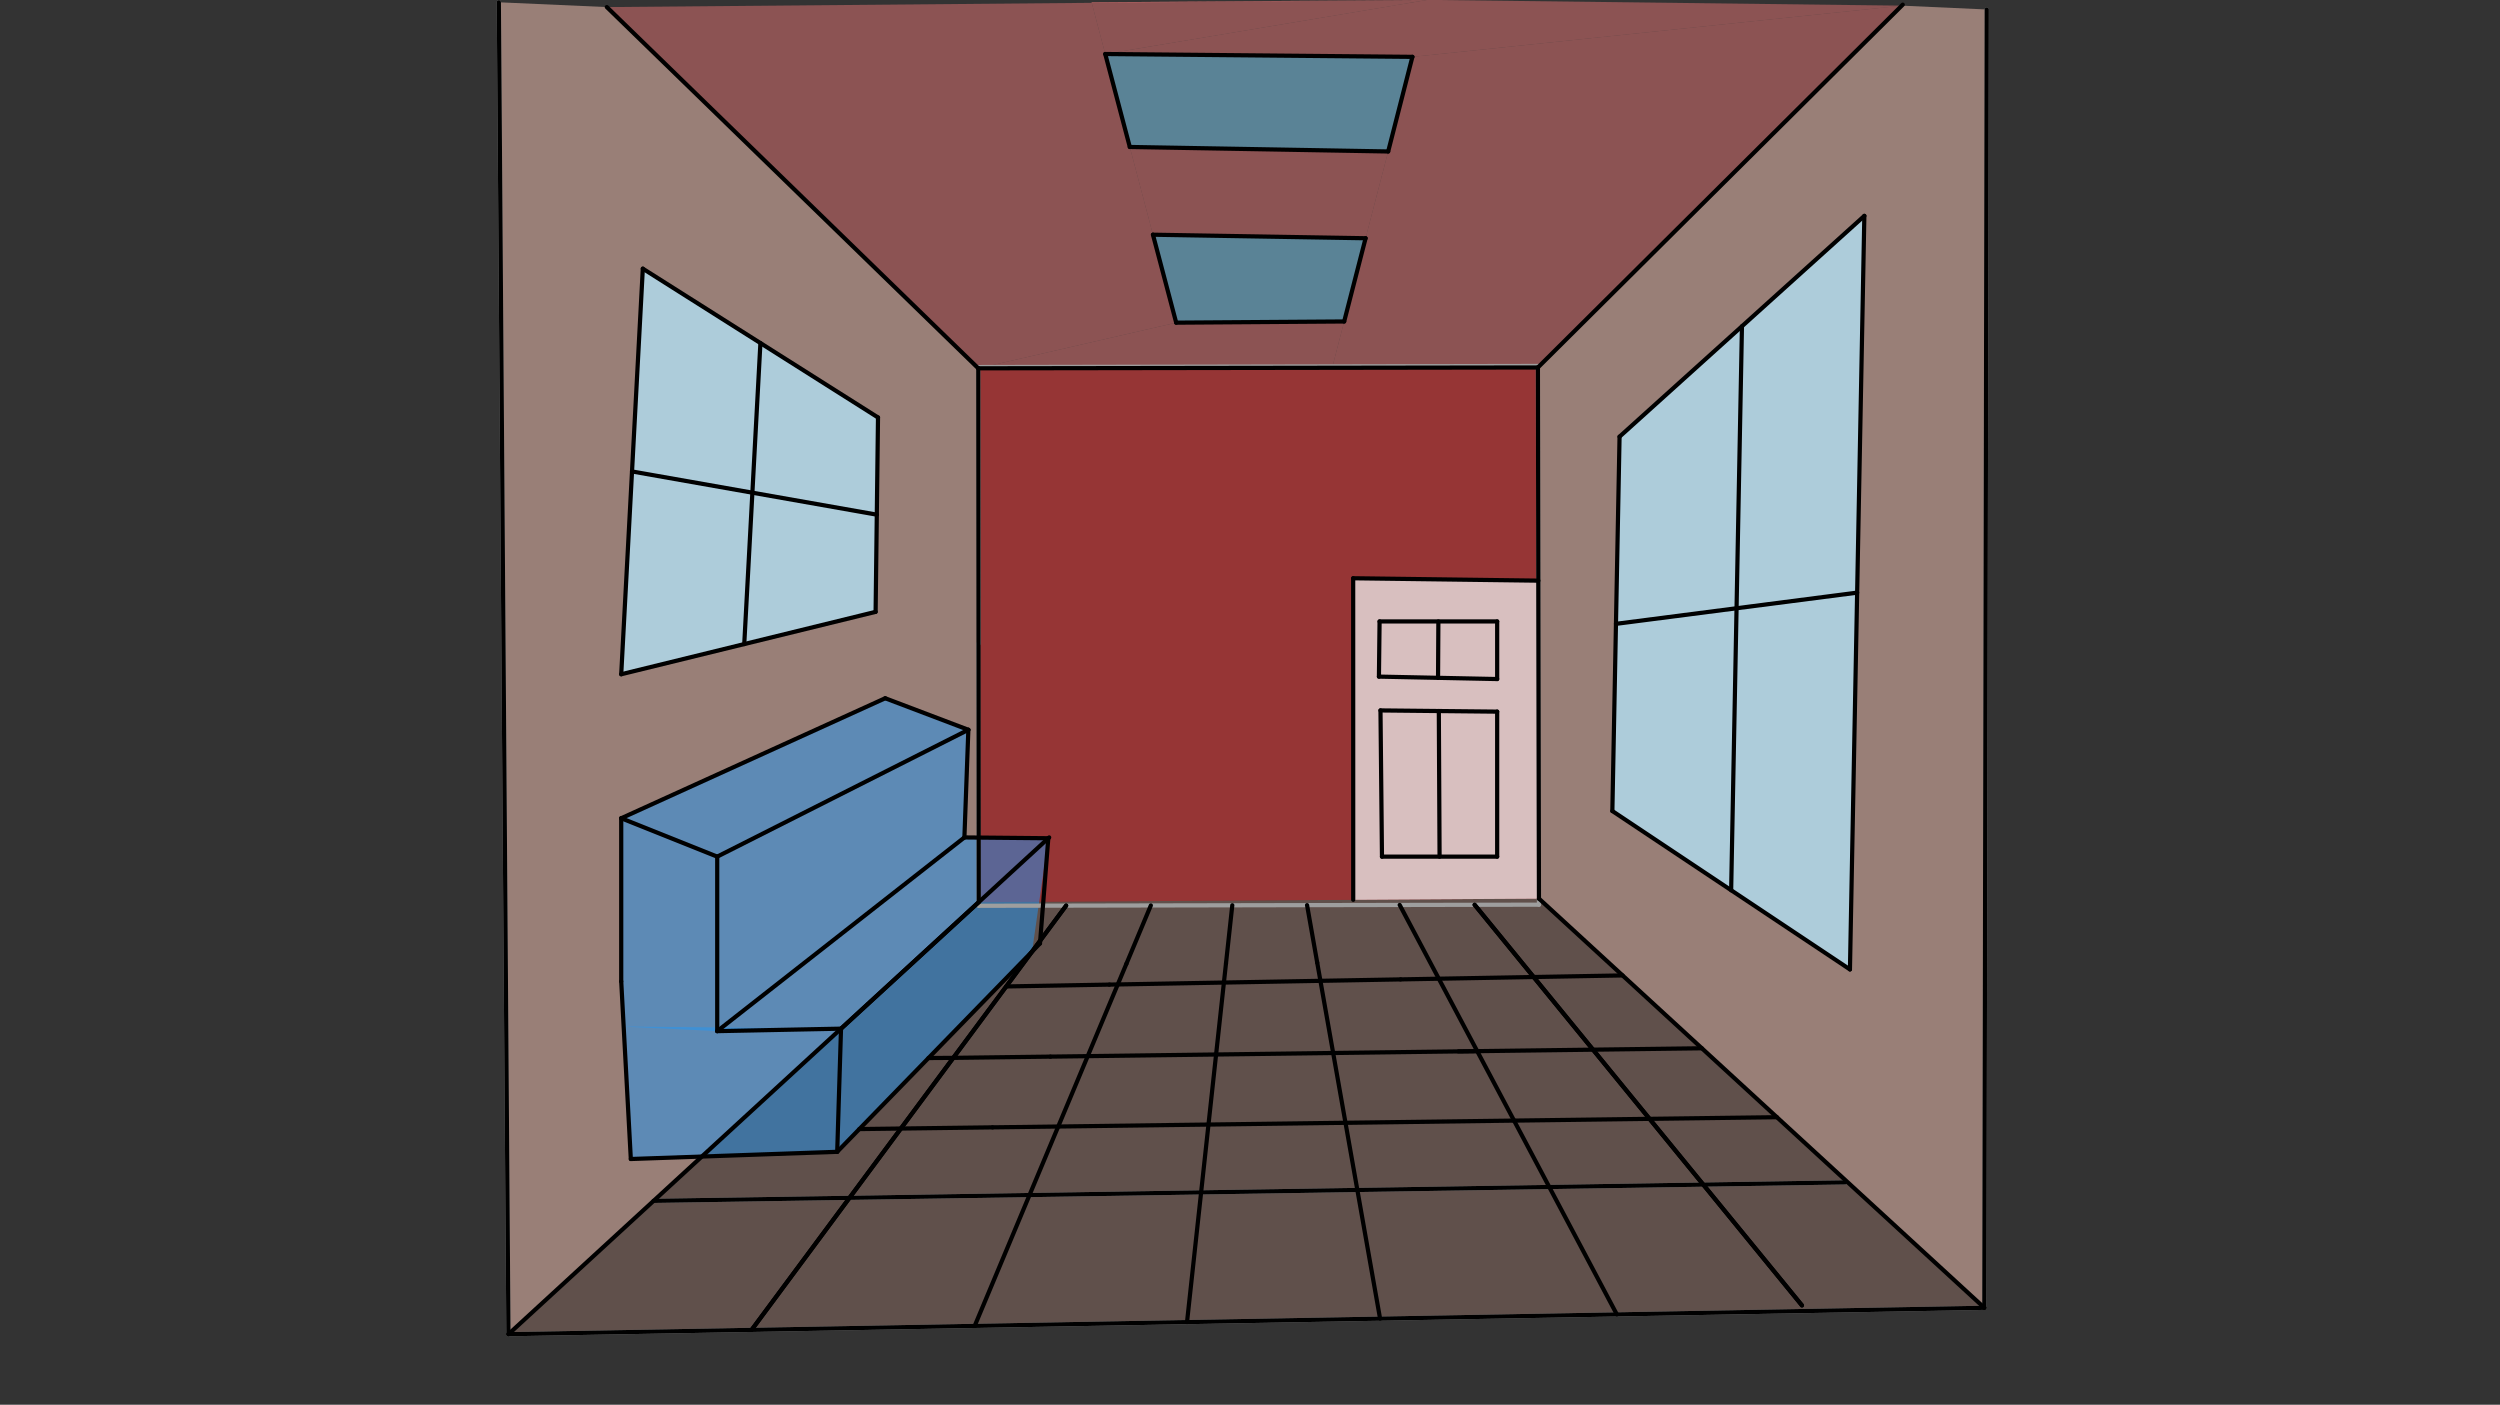 <svg xmlns="http://www.w3.org/2000/svg" class="svg--1it" height="100%" preserveAspectRatio="xMidYMid meet" viewBox="0 0 595.276 334.488" width="100%"><rect x="0" y="0" width="595.276" height="334.488" fill="#333333" stroke="none"/><defs><marker id="marker-arrow" markerHeight="16" markerUnits="userSpaceOnUse" markerWidth="24" orient="auto-start-reverse" refX="24" refY="4" viewBox="0 0 24 8"><path d="M 0 0 L 24 4 L 0 8 z" stroke="inherit"></path></marker></defs><g class="aux-layer--1FB"></g><g class="main-layer--3Vd"><g class="element--2qn"><g fill="#8D6E63" opacity="0.5"><path d="M 233.052 214.807 L 121.063 317.688 L 472.491 311.402 L 366.443 213.971 L 233.052 214.807 Z" stroke="none"></path></g></g><g class="element--2qn"><g fill="#81D4FA" opacity="0.5"><path d="M 263.172 12.861 L 336.307 13.537 L 330.54 36.065 L 269.016 34.994 L 263.172 12.861 Z" stroke="none"></path></g></g><g class="element--2qn"><g fill="#81D4FA" opacity="0.5"><path d="M 274.532 55.887 L 325.162 56.728 L 320.062 76.545 L 280.063 76.83 L 274.532 55.887 Z" stroke="none"></path></g></g><g class="element--2qn"><g fill="#E57373" opacity="0.5"><path d="M 144.491 1.687 L 232.937 87.699 L 280.063 76.83 L 269.016 34.994 L 263.172 12.861 L 259.92 0.545 L 339.92 -0.027 L 144.491 1.687 Z" stroke="none"></path></g></g><g class="element--2qn"><g fill="#E57373" opacity="0.5"><path d="M 259.92 0.545 L 339.92 -0.027 L 263.172 12.861 L 259.92 0.545 Z" stroke="none"></path></g></g><g class="element--2qn"><g fill="#E57373" opacity="0.5"><path d="M 339.92 -0.027 L 263.172 12.861 L 336.307 13.537 L 452.828 1.349 L 339.92 -0.027 Z" stroke="none"></path></g></g><g class="element--2qn"><g fill="#E57373" opacity="0.5"><path d="M 452.828 1.349 L 336.307 13.537 L 330.54 36.065 L 325.162 56.728 L 320.062 76.545 L 317.203 87.572 L 366.193 87.498 L 452.828 1.349 Z" stroke="none"></path></g></g><g class="element--2qn"><g fill="#E57373" opacity="0.5"><path d="M 232.937 87.699 L 280.063 76.83 L 320.062 76.545 L 317.203 87.572 L 232.937 87.699 Z" stroke="none"></path></g></g><g class="element--2qn"><g fill="#E57373" opacity="0.5"><path d="M 269.016 34.994 L 330.54 36.065 L 325.162 56.728 L 274.532 55.887 L 269.016 34.994 Z" stroke="none"></path></g></g><g class="element--2qn"><g fill="#FFCCBC" opacity="0.5"><path d="M 118.777 0.545 L 121.063 317.687 L 233.052 214.807 L 232.937 87.699 L 144.491 1.687 L 118.777 0.545 Z" stroke="none"></path></g></g><g class="element--2qn"><g fill="#FFCCBC" opacity="0.5"><path d="M 473.062 2.259 L 452.828 1.349 L 366.193 87.498 L 366.443 213.971 L 472.491 311.402 L 473.062 2.259 Z" stroke="none"></path></g></g><g class="element--2qn"><g fill="#B71C1C" opacity="0.5"><path d="M 232.937 87.699 L 366.193 87.498 L 366.443 213.971 L 233.052 214.807 L 232.937 87.699 Z" stroke="none"></path></g></g><g class="element--2qn"><g fill="#757575" opacity="0.5"><path d="M 232.937 87.699 L 366.193 87.498 L 366.443 213.971 L 233.052 214.807 L 232.937 87.699 Z" stroke="none"></path></g></g><g class="element--2qn"><g fill="#B71C1C" opacity="0.5"><path d="M 232.937 87.699 L 366.193 87.498 L 366.443 213.971 L 233.052 214.807 L 232.937 87.699 Z" stroke="none"></path></g></g><g class="element--2qn"><g fill="#2196F3" opacity="0.5"><path d="M 147.92 194.83 L 170.777 203.973 L 170.777 245.524 L 148.501 244.451 L 147.92 194.83 Z" stroke="none"></path></g></g><g class="element--2qn"><g fill="#2196F3" opacity="0.5"><path d="M 200.256 244.936 L 148.5 244.421 L 150.205 275.973 L 199.348 274.259 L 200.256 244.936 Z" stroke="none"></path></g></g><g class="element--2qn"><g fill="#2196F3" opacity="0.5"><path d="M 170.777 245.524 L 229.634 199.402 L 249.613 199.593 L 200.256 244.936 L 170.777 245.524 Z" stroke="none"></path></g></g><g class="element--2qn"><g fill="#2196F3" opacity="0.5"><path d="M 249.613 199.593 L 200.256 244.936 L 199.348 274.259 L 245.739 226.589 L 249.613 199.593 Z" stroke="none"></path></g></g><g class="element--2qn"><g fill="#2196F3" opacity="0.5"><path d="M 170.777 245.524 L 229.634 199.402 L 230.575 173.769 L 170.777 203.973 L 170.777 245.524 Z" stroke="none"></path></g></g><g class="element--2qn"><g fill="#2196F3" opacity="0.5"><path d="M 147.92 194.83 L 210.777 166.259 L 230.575 173.769 L 170.777 203.973 L 147.92 194.83 Z" stroke="none"></path></g></g><g class="element--2qn"><g fill="#B3E5FC" opacity="0.5"><path d="M 153.062 63.973 L 209.062 99.402 L 208.491 145.688 L 147.92 160.545 L 153.062 63.973 Z" stroke="none"></path></g></g><g class="element--2qn"><g fill="#B3E5FC" opacity="0.5"><path d="M 147.92 160.545 L 208.491 145.688 L 209.062 99.402 L 153.062 63.973 L 147.92 160.545 Z" stroke="none"></path></g></g><g class="element--2qn"><g fill="#B3E5FC" opacity="0.5"><path d="M 385.634 103.973 L 443.92 51.402 L 440.491 230.83 L 383.92 193.116 L 385.634 103.973 Z" stroke="none"></path></g></g><g class="element--2qn"><g fill="#B3E5FC" opacity="0.5"><path d="M 385.634 103.973 L 443.92 51.402 L 440.491 230.83 L 383.92 193.116 L 385.634 103.973 Z" stroke="none"></path></g></g><g class="element--2qn"><g fill="#EEEEEE" opacity="0.5"><path d="M 366.293 138.258 L 322.205 137.688 L 322.216 214.248 L 366.443 213.971 L 366.293 138.258 Z" stroke="none"></path></g></g><g class="element--2qn"><g fill="#EEEEEE" opacity="0.5"><path d="M 366.293 138.258 L 322.205 137.688 L 322.216 214.248 L 366.443 213.971 L 366.293 138.258 Z" stroke="none"></path></g></g><g class="element--2qn"><line stroke="#9E9E9E" stroke-dasharray="none" stroke-linecap="round" stroke-width="1" x1="233.066" x2="232.936" y1="153.249" y2="87.404"></line></g><g class="element--2qn"><line stroke="#9E9E9E" stroke-dasharray="none" stroke-linecap="round" stroke-width="1" x1="232.936" x2="366.192" y1="87.404" y2="87.141"></line></g><g class="element--2qn"><line stroke="#9E9E9E" stroke-dasharray="none" stroke-linecap="round" stroke-width="1" x1="366.192" x2="366.446" y1="87.141" y2="215.414"></line></g><g class="element--2qn"><line stroke="#9E9E9E" stroke-dasharray="none" stroke-linecap="round" stroke-width="1" x1="366.446" x2="233.054" y1="215.414" y2="215.677"></line></g><g class="element--2qn"><line stroke="#9E9E9E" stroke-dasharray="none" stroke-linecap="round" stroke-width="1" x1="233.054" x2="232.931" y1="215.677" y2="153.249"></line></g><g class="element--2qn"><line stroke="#9E9E9E" stroke-dasharray="none" stroke-linecap="round" stroke-width="1" x1="155.624" x2="439.333" y1="285.937" y2="281.537"></line></g><g class="element--2qn"><line stroke="#9E9E9E" stroke-dasharray="none" stroke-linecap="round" stroke-width="1" x1="121.062" x2="472.491" y1="317.688" y2="311.402"></line></g><g class="element--2qn"><line stroke="#9E9E9E" stroke-dasharray="none" stroke-linecap="round" stroke-width="1" x1="121.063" x2="118.777" y1="317.688" y2="0.545"></line></g><g class="element--2qn"><line stroke="#9E9E9E" stroke-dasharray="none" stroke-linecap="round" stroke-width="1" x1="472.491" x2="473.062" y1="311.402" y2="2.259"></line></g><g class="element--2qn"><line stroke="#000000" stroke-dasharray="none" stroke-linecap="round" stroke-width="1" x1="233.052" x2="121.063" y1="214.807" y2="317.688"></line></g><g class="element--2qn"><line stroke="#000000" stroke-dasharray="none" stroke-linecap="round" stroke-width="1" x1="253.858" x2="178.973" y1="215.636" y2="316.652"></line></g><g class="element--2qn"><line stroke="#000000" stroke-dasharray="none" stroke-linecap="round" stroke-width="1" x1="333.28" x2="384.983" y1="215.479" y2="312.967"></line></g><g class="element--2qn"><line stroke="#000000" stroke-dasharray="none" stroke-linecap="round" stroke-width="1" x1="351.129" x2="429.062" y1="215.444" y2="310.83"></line></g><g class="element--2qn"><line stroke="#000000" stroke-dasharray="none" stroke-linecap="round" stroke-width="1" x1="366.443" x2="472.491" y1="213.971" y2="311.402"></line></g><g class="element--2qn"><line stroke="#000000" stroke-dasharray="none" stroke-linecap="round" stroke-width="1" x1="472.491" x2="121.063" y1="311.402" y2="317.688"></line></g><g class="element--2qn"><line stroke="#000000" stroke-dasharray="none" stroke-linecap="round" stroke-width="1" x1="155.624" x2="439.333" y1="285.937" y2="281.537"></line></g><g class="element--2qn"><line stroke="#000000" stroke-dasharray="none" stroke-linecap="round" stroke-width="1" x1="232.937" x2="233.052" y1="87.699" y2="214.807"></line></g><g class="element--2qn"><line stroke="#000000" stroke-dasharray="none" stroke-linecap="round" stroke-width="1" x1="232.937" x2="366.193" y1="87.699" y2="87.498"></line></g><g class="element--2qn"><line stroke="#000000" stroke-dasharray="none" stroke-linecap="round" stroke-width="1" x1="366.193" x2="366.443" y1="87.498" y2="213.971"></line></g><g class="element--2qn"><line stroke="#000000" stroke-dasharray="none" stroke-linecap="round" stroke-width="1" x1="232.937" x2="144.491" y1="87.699" y2="1.687"></line></g><g class="element--2qn"><line stroke="#000000" stroke-dasharray="none" stroke-linecap="round" stroke-width="1" x1="118.777" x2="121.063" y1="0.545" y2="317.687"></line></g><g class="element--2qn"><line stroke="#000000" stroke-dasharray="none" stroke-linecap="round" stroke-width="1" x1="453.062" x2="366.193" y1="1.116" y2="87.498"></line></g><g class="element--2qn"><line stroke="#000000" stroke-dasharray="none" stroke-linecap="round" stroke-width="1" x1="473.062" x2="472.491" y1="2.259" y2="311.402"></line></g><g class="element--2qn"><line stroke="#000000" stroke-dasharray="none" stroke-linecap="round" stroke-width="1" x1="263.172" x2="336.307" y1="12.861" y2="13.537"></line></g><g class="element--2qn"><line stroke="#000000" stroke-dasharray="none" stroke-linecap="round" stroke-width="1" x1="269.016" x2="330.54" y1="34.994" y2="36.065"></line></g><g class="element--2qn"><line stroke="#000000" stroke-dasharray="none" stroke-linecap="round" stroke-width="1" x1="330.54" x2="336.307" y1="36.065" y2="13.537"></line></g><g class="element--2qn"><line stroke="#000000" stroke-dasharray="none" stroke-linecap="round" stroke-width="1" x1="263.172" x2="269.016" y1="12.861" y2="34.994"></line></g><g class="element--2qn"><line stroke="#000000" stroke-dasharray="none" stroke-linecap="round" stroke-width="1" x1="280.062" x2="320.062" y1="76.83" y2="76.545"></line></g><g class="element--2qn"><line stroke="#000000" stroke-dasharray="none" stroke-linecap="round" stroke-width="1" x1="274.532" x2="325.162" y1="55.887" y2="56.728"></line></g><g class="element--2qn"><line stroke="#000000" stroke-dasharray="none" stroke-linecap="round" stroke-width="1" x1="325.162" x2="320.062" y1="56.728" y2="76.545"></line></g><g class="element--2qn"><line stroke="#000000" stroke-dasharray="none" stroke-linecap="round" stroke-width="1" x1="274.532" x2="280.063" y1="55.887" y2="76.83"></line></g><g class="element--2qn"><line stroke="#000000" stroke-dasharray="none" stroke-linecap="round" stroke-width="1" x1="147.92" x2="210.777" y1="194.83" y2="166.259"></line></g><g class="element--2qn"><line stroke="#000000" stroke-dasharray="none" stroke-linecap="round" stroke-width="1" x1="147.92" x2="147.92" y1="194.83" y2="233.688"></line></g><g class="element--2qn"><line stroke="#000000" stroke-dasharray="none" stroke-linecap="round" stroke-width="1" x1="147.92" x2="170.777" y1="194.83" y2="203.973"></line></g><g class="element--2qn"><line stroke="#000000" stroke-dasharray="none" stroke-linecap="round" stroke-width="1" x1="170.777" x2="170.777" y1="203.973" y2="245.524"></line></g><g class="element--2qn"><line stroke="#000000" stroke-dasharray="none" stroke-linecap="round" stroke-width="1" x1="170.777" x2="230.575" y1="203.973" y2="173.769"></line></g><g class="element--2qn"><line stroke="#000000" stroke-dasharray="none" stroke-linecap="round" stroke-width="1" x1="210.777" x2="230.575" y1="166.259" y2="173.769"></line></g><g class="element--2qn"><line stroke="#000000" stroke-dasharray="none" stroke-linecap="round" stroke-width="1" x1="230.575" x2="229.634" y1="173.769" y2="199.402"></line></g><g class="element--2qn"><line stroke="#000000" stroke-dasharray="none" stroke-linecap="round" stroke-width="1" x1="229.634" x2="170.777" y1="199.402" y2="245.524"></line></g><g class="element--2qn"><line stroke="#000000" stroke-dasharray="none" stroke-linecap="round" stroke-width="1" x1="200.256" x2="249.821" y1="244.936" y2="199.402"></line></g><g class="element--2qn"><line stroke="#000000" stroke-dasharray="none" stroke-linecap="round" stroke-width="1" x1="170.777" x2="200.256" y1="245.524" y2="244.936"></line></g><g class="element--2qn"><line stroke="#000000" stroke-dasharray="none" stroke-linecap="round" stroke-width="1" x1="229.634" x2="249.613" y1="199.402" y2="199.593"></line></g><g class="element--2qn"><line stroke="#000000" stroke-dasharray="none" stroke-linecap="round" stroke-width="1" x1="147.92" x2="150.205" y1="233.688" y2="275.973"></line></g><g class="element--2qn"><line stroke="#000000" stroke-dasharray="none" stroke-linecap="round" stroke-width="1" x1="200.256" x2="199.348" y1="244.936" y2="274.259"></line></g><g class="element--2qn"><line stroke="#000000" stroke-dasharray="none" stroke-linecap="round" stroke-width="1" x1="199.348" x2="150.205" y1="274.259" y2="275.973"></line></g><g class="element--2qn"><line stroke="#000000" stroke-dasharray="none" stroke-linecap="round" stroke-width="1" x1="249.613" x2="247.631" y1="199.593" y2="224.644"></line></g><g class="element--2qn"><line stroke="#000000" stroke-dasharray="none" stroke-linecap="round" stroke-width="1" x1="199.348" x2="247.631" y1="274.259" y2="224.644"></line></g><g class="element--2qn"><line stroke="#000000" stroke-dasharray="none" stroke-linecap="round" stroke-width="1" x1="147.92" x2="208.491" y1="160.545" y2="145.688"></line></g><g class="element--2qn"><line stroke="#000000" stroke-dasharray="none" stroke-linecap="round" stroke-width="1" x1="208.491" x2="209.062" y1="145.688" y2="99.402"></line></g><g class="element--2qn"><line stroke="#000000" stroke-dasharray="none" stroke-linecap="round" stroke-width="1" x1="209.062" x2="153.062" y1="99.402" y2="63.973"></line></g><g class="element--2qn"><line stroke="#000000" stroke-dasharray="none" stroke-linecap="round" stroke-width="1" x1="153.062" x2="147.92" y1="63.973" y2="160.545"></line></g><g class="element--2qn"><line stroke="#000000" stroke-dasharray="none" stroke-linecap="round" stroke-width="1" x1="181.062" x2="177.215" y1="81.688" y2="153.359"></line></g><g class="element--2qn"><line stroke="#000000" stroke-dasharray="none" stroke-linecap="round" stroke-width="1" x1="150.491" x2="208.777" y1="112.259" y2="122.545"></line></g><g class="element--2qn"><line stroke="#000000" stroke-dasharray="none" stroke-linecap="round" stroke-width="1" x1="236.325" x2="360.513" y1="268.434" y2="266.827"></line></g><g class="element--2qn"><line stroke="#000000" stroke-dasharray="none" stroke-linecap="round" stroke-width="1" x1="251.976" x2="232.088" y1="268.231" y2="315.702"></line></g><g class="element--2qn"><line stroke="#000000" stroke-dasharray="none" stroke-linecap="round" stroke-width="1" x1="287.752" x2="282.643" y1="267.768" y2="314.797"></line></g><g class="element--2qn"><line stroke="#000000" stroke-dasharray="none" stroke-linecap="round" stroke-width="1" x1="320.375" x2="328.609" y1="267.346" y2="313.975"></line></g><g class="element--2qn"><line stroke="#000000" stroke-dasharray="none" stroke-linecap="round" stroke-width="1" x1="347.269" x2="405.23" y1="250.348" y2="249.606"></line></g><g class="element--2qn"><line stroke="#000000" stroke-dasharray="none" stroke-linecap="round" stroke-width="1" x1="360.513" x2="423.092" y1="266.827" y2="266.017"></line></g><g class="element--2qn"><line stroke="#000000" stroke-dasharray="none" stroke-linecap="round" stroke-width="1" x1="291.924" x2="293.423" y1="229.354" y2="215.558"></line></g><g class="element--2qn"><line stroke="#000000" stroke-dasharray="none" stroke-linecap="round" stroke-width="1" x1="268.203" x2="274.028" y1="229.501" y2="215.596"></line></g><g class="element--2qn"><line stroke="#000000" stroke-dasharray="none" stroke-linecap="round" stroke-width="1" x1="313.643" x2="311.225" y1="229.219" y2="215.523"></line></g><g class="element--2qn"><line stroke="#000000" stroke-dasharray="none" stroke-linecap="round" stroke-width="1" x1="429.062" x2="351.129" y1="310.83" y2="215.444"></line></g><g class="element--2qn"><line stroke="#000000" stroke-dasharray="none" stroke-linecap="round" stroke-width="1" x1="178.973" x2="253.858" y1="316.652" y2="215.636"></line></g><g class="element--2qn"><line stroke="#000000" stroke-dasharray="none" stroke-linecap="round" stroke-width="1" x1="250.115" x2="226.984" y1="251.592" y2="251.888"></line></g><g class="element--2qn"><line stroke="#000000" stroke-dasharray="none" stroke-linecap="round" stroke-width="1" x1="236.325" x2="214.509" y1="268.434" y2="268.716"></line></g><g class="element--2qn"><line stroke="#000000" stroke-dasharray="none" stroke-linecap="round" stroke-width="1" x1="239.589" x2="264.155" y1="234.884" y2="234.444"></line></g><g class="element--2qn"><line stroke="#000000" stroke-dasharray="none" stroke-linecap="round" stroke-width="1" x1="333.491" x2="386.348" y1="233.204" y2="232.259"></line></g><g class="element--2qn"><line stroke="#000000" stroke-dasharray="none" stroke-linecap="round" stroke-width="1" x1="204.618" x2="214.509" y1="268.844" y2="268.716"></line></g><g class="element--2qn"><line stroke="#000000" stroke-dasharray="none" stroke-linecap="round" stroke-width="1" x1="226.984" x2="221.079" y1="251.888" y2="251.928"></line></g><g class="element--2qn"><line stroke="#000000" stroke-dasharray="none" stroke-linecap="round" stroke-width="1" x1="250.115" x2="351.743" y1="251.592" y2="250.291"></line></g><g class="element--2qn"><line stroke="#000000" stroke-dasharray="none" stroke-linecap="round" stroke-width="1" x1="264.155" x2="333.491" y1="234.444" y2="233.204"></line></g><g class="element--2qn"><line stroke="#000000" stroke-dasharray="none" stroke-linecap="round" stroke-width="1" x1="268.203" x2="251.976" y1="229.501" y2="268.231"></line></g><g class="element--2qn"><line stroke="#000000" stroke-dasharray="none" stroke-linecap="round" stroke-width="1" x1="291.924" x2="287.752" y1="229.354" y2="267.768"></line></g><g class="element--2qn"><line stroke="#000000" stroke-dasharray="none" stroke-linecap="round" stroke-width="1" x1="313.643" x2="320.375" y1="229.219" y2="267.346"></line></g><g class="element--2qn"><line stroke="#000000" stroke-dasharray="none" stroke-linecap="round" stroke-width="1" x1="385.634" x2="443.92" y1="103.973" y2="51.402"></line></g><g class="element--2qn"><line stroke="#000000" stroke-dasharray="none" stroke-linecap="round" stroke-width="1" x1="443.92" x2="440.491" y1="51.402" y2="230.83"></line></g><g class="element--2qn"><line stroke="#000000" stroke-dasharray="none" stroke-linecap="round" stroke-width="1" x1="383.92" x2="440.491" y1="193.116" y2="230.83"></line></g><g class="element--2qn"><line stroke="#000000" stroke-dasharray="none" stroke-linecap="round" stroke-width="1" x1="385.634" x2="383.92" y1="103.973" y2="193.116"></line></g><g class="element--2qn"><line stroke="#000000" stroke-dasharray="none" stroke-linecap="round" stroke-width="1" x1="384.777" x2="442.205" y1="148.545" y2="141.116"></line></g><g class="element--2qn"><line stroke="#000000" stroke-dasharray="none" stroke-linecap="round" stroke-width="1" x1="414.777" x2="412.205" y1="77.688" y2="211.973"></line></g><g class="element--2qn"><line stroke="#000000" stroke-dasharray="none" stroke-linecap="round" stroke-width="1" x1="366.293" x2="322.205" y1="138.258" y2="137.688"></line></g><g class="element--2qn"><line stroke="#000000" stroke-dasharray="none" stroke-linecap="round" stroke-width="1" x1="322.205" x2="322.216" y1="137.688" y2="214.248"></line></g><g class="element--2qn"><line stroke="#000000" stroke-dasharray="none" stroke-linecap="round" stroke-width="1" x1="328.491" x2="356.491" y1="147.973" y2="147.973"></line></g><g class="element--2qn"><line stroke="#000000" stroke-dasharray="none" stroke-linecap="round" stroke-width="1" x1="328.338" x2="356.491" y1="161.108" y2="161.688"></line></g><g class="element--2qn"><line stroke="#000000" stroke-dasharray="none" stroke-linecap="round" stroke-width="1" x1="356.491" x2="356.491" y1="161.687" y2="147.973"></line></g><g class="element--2qn"><line stroke="#000000" stroke-dasharray="none" stroke-linecap="round" stroke-width="1" x1="328.491" x2="328.338" y1="147.973" y2="161.108"></line></g><g class="element--2qn"><line stroke="#000000" stroke-dasharray="none" stroke-linecap="round" stroke-width="1" x1="329.062" x2="356.491" y1="203.973" y2="203.973"></line></g><g class="element--2qn"><line stroke="#000000" stroke-dasharray="none" stroke-linecap="round" stroke-width="1" x1="356.491" x2="328.707" y1="169.449" y2="169.16"></line></g><g class="element--2qn"><line stroke="#000000" stroke-dasharray="none" stroke-linecap="round" stroke-width="1" x1="328.707" x2="329.062" y1="169.16" y2="203.973"></line></g><g class="element--2qn"><line stroke="#000000" stroke-dasharray="none" stroke-linecap="round" stroke-width="1" x1="356.491" x2="356.491" y1="169.449" y2="203.973"></line></g><g class="element--2qn"><line stroke="#000000" stroke-dasharray="none" stroke-linecap="round" stroke-width="1" x1="342.491" x2="342.415" y1="147.973" y2="161.398"></line></g><g class="element--2qn"><line stroke="#000000" stroke-dasharray="none" stroke-linecap="round" stroke-width="1" x1="342.599" x2="342.777" y1="169.305" y2="203.973"></line></g></g><g class="snaps-layer--2PT"></g><g class="temp-layer--rAP"></g></svg>